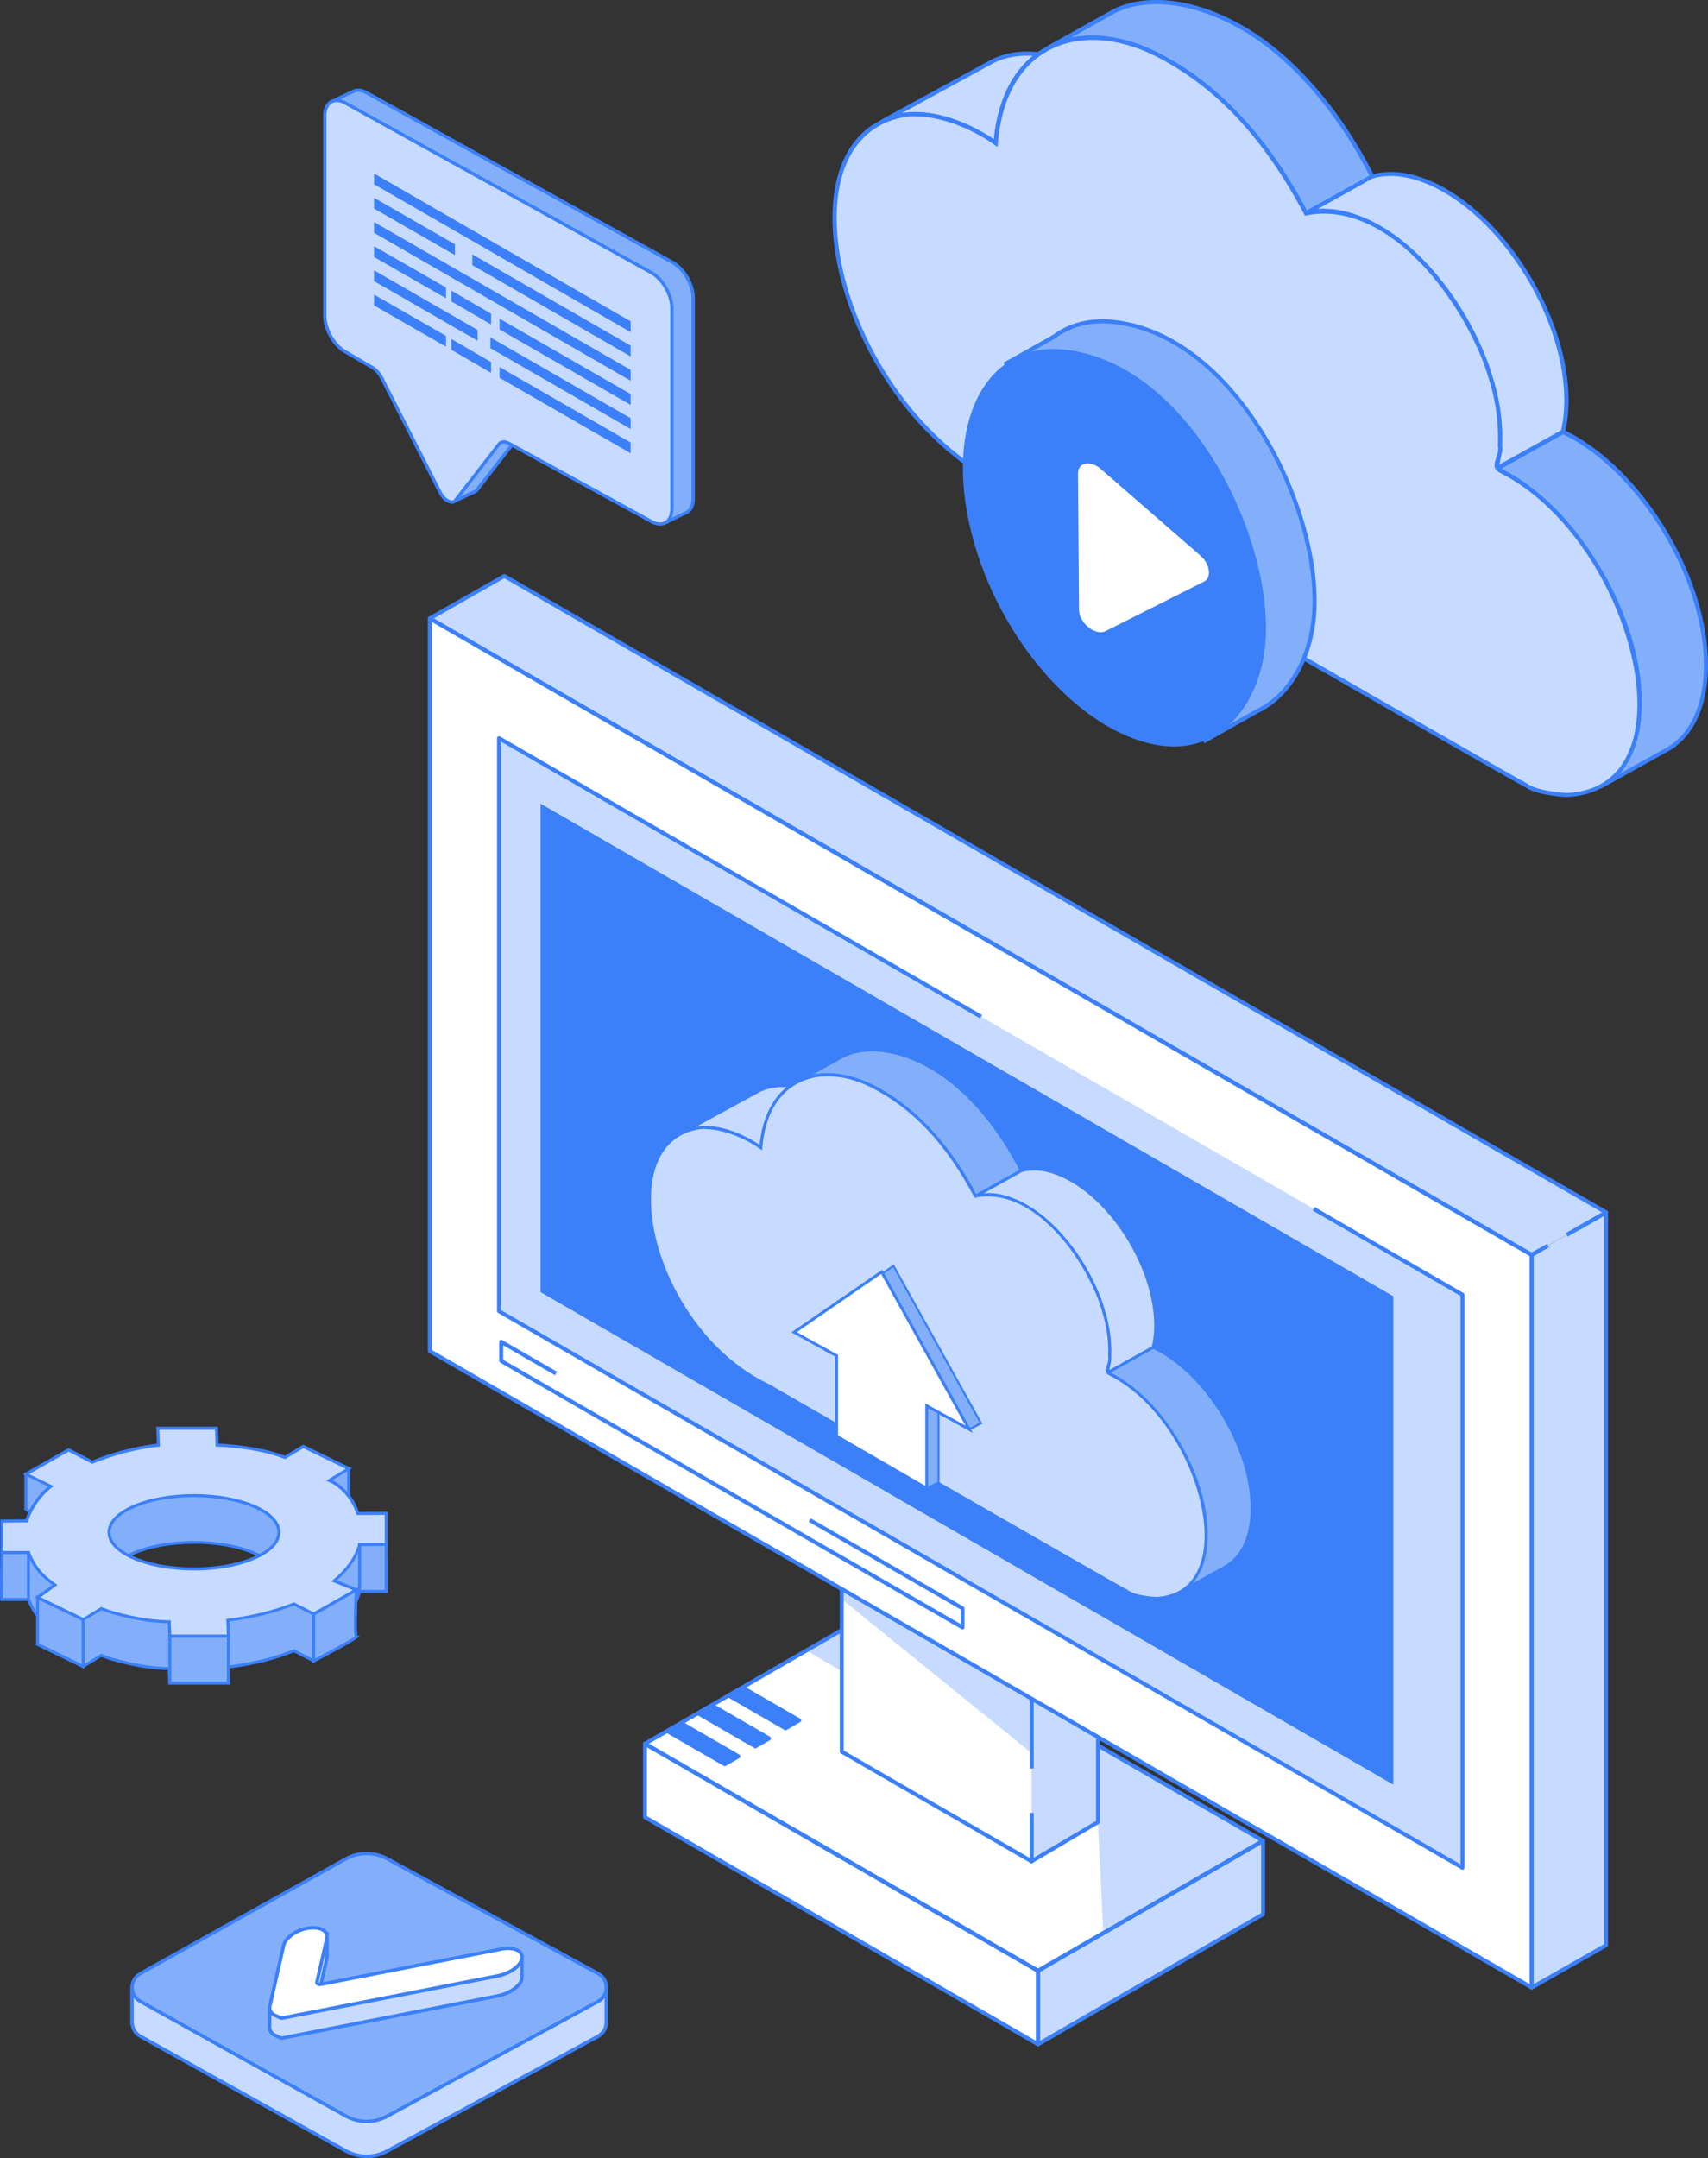 <?xml version="1.0" encoding="UTF-8"?>
<svg id="Layer_2" data-name="Layer 2" xmlns="http://www.w3.org/2000/svg" viewBox="0 0 296.16 374">
  <rect x="0" y="0" width="296.16" height="374" fill="#333333" stroke="none"/>
  <defs>
    <style>
      .cls-1 {
        fill: #3b80f9;
      }

      .cls-2 {
        fill: #fff;
      }

      .cls-3 {
        fill: #c7daff;
      }

      .cls-4 {
        fill: #83affa;
      }
    </style>
  </defs>
  <g id="Layer_1-2" data-name="Layer 1">
    <g>
      <g>
        <g>
          <path class="cls-3" d="M152.95,21.07c1.05-.51,2.18-.87,3.37-1.07,4.02-.69,8.81.33,13.96,3.3.8.46,1.58.96,2.35,1.48.62-7.15,3.31-12.41,7.4-15.4-.66-.08-1.32-.12-1.95-.12-2.14,0-4.11.43-5.85,1.27l-19.29,10.53Z"/>
          <path class="cls-1" d="M172.94,25.43l-.51-.34c-.88-.59-1.62-1.06-2.33-1.47-4.9-2.83-9.64-3.96-13.72-3.26-1.16.2-2.26.54-3.28,1.04l-.33-.64,19.29-10.53c1.82-.87,3.84-1.31,6.02-1.31.69,0,1.36.04,2,.12l.9.11-.74.54c-4.15,3.03-6.66,8.27-7.25,15.14l-.05.61ZM158.81,19.44c3.61,0,7.59,1.21,11.65,3.56.59.34,1.19.71,1.87,1.16.66-6.39,2.99-11.37,6.76-14.49-.33-.02-.67-.03-1.01-.03-2.07,0-3.98.42-5.69,1.23l-16.06,8.77c.8-.13,1.63-.2,2.47-.2Z"/>
        </g>
        <g>
          <path class="cls-4" d="M270.99,74.83l-11.5,6.4c.65.31,1.31.65,1.98,1.03,12.61,7.28,22.83,24.9,22.83,39.37,0,7.33-2.63,12.44-6.86,14.75l11.65-6.48s.04-.02.06-.03l.15-.09h-.01c4.03-2.4,6.51-7.43,6.51-14.56,0-14.46-10.22-32.09-22.83-39.37-.66-.38-1.33-.72-1.98-1.04Z"/>
          <path class="cls-1" d="M277.61,136.7l-.35-.63.17-.1c4.2-2.38,6.5-7.47,6.5-14.34,0-14.32-10.16-31.85-22.64-39.06-.65-.37-1.31-.71-1.95-1.02l-.64-.3,12.28-6.84.17.08c.73.35,1.38.69,2,1.05,12.69,7.33,23.01,25.13,23.01,39.68,0,6.45-2.01,11.44-5.69,14.19h.15l-1.4.81-11.44,6.36c-.06.03-.12.07-.18.1ZM260.28,81.21c.46.23.92.48,1.38.74,12.69,7.33,23.01,25.13,23.01,39.69,0,5.28-1.33,9.55-3.81,12.44l8.25-4.59c4.09-2.43,6.34-7.49,6.34-14.24,0-14.32-10.16-31.84-22.64-39.05-.56-.32-1.14-.63-1.79-.94l-10.73,5.97Z"/>
        </g>
        <g>
          <path class="cls-4" d="M192.78,2.17l-10.98,6.11c.12-.06.24-.13.36-.19,3.31-1.64,7.3-2.04,11.73-1.06,2.86.62,5.89,1.83,9.04,3.65,9.46,5.46,17.91,15.29,23.5,26.29l11.5-6.39c-5.59-10.99-13.86-21.14-23.5-26.29-13.78-7.35-21.59-2.16-21.66-2.12Z"/>
          <path class="cls-1" d="M226.3,37.47l-.17-.34c-5.78-11.38-14.3-20.9-23.36-26.14-3.07-1.77-6.08-2.98-8.94-3.61-4.26-.95-8.24-.59-11.5,1.03-.12.06-.24.12-.35.18l-.35-.64,10.97-6.11c.88-.54,8.78-4.95,22.02,2.12,8.9,4.75,17.53,14.39,23.65,26.44l.16.31-12.13,6.75ZM189.29,6.15c1.51,0,3.09.18,4.7.54,2.93.64,6.01,1.88,9.14,3.69,9.09,5.25,17.63,14.75,23.47,26.1l10.87-6.04c-6.05-11.78-14.49-21.18-23.19-25.82-12.9-6.88-20.47-2.65-21.29-2.14l-.03.02-7.2,4.01c1.13-.23,2.31-.34,3.52-.34Z"/>
        </g>
        <g>
          <path class="cls-3" d="M226.45,36.97c3.51-1,7.88-.27,12.61,2.47.95.55,1.9,1.17,2.82,1.84,10.29,7.52,18.23,22.22,18.23,34.47,0,2.02-.22,3.84-.62,5.48l11.5-6.4c.4-1.64.62-3.47.62-5.48,0-13.34-9.42-29.6-21.05-36.31-4.74-2.73-9.11-3.46-12.62-2.46l-11.5,6.39Z"/>
          <path class="cls-1" d="M258.94,81.95l.2-.81c.41-1.65.61-3.46.61-5.4,0-11.95-7.77-26.64-18.08-34.17-.96-.7-1.9-1.31-2.79-1.82-4.5-2.6-8.77-3.44-12.33-2.43l-2.99.85,14.22-7.91c3.83-1.1,8.29-.24,12.98,2.46,11.71,6.76,21.23,23.19,21.23,36.63,0,2-.21,3.87-.63,5.57l-.04.15-12.37,6.88ZM229.63,36.18c2.97,0,6.23.99,9.61,2.94.91.52,1.87,1.15,2.85,1.86,10.48,7.65,18.38,22.6,18.38,34.76,0,1.69-.15,3.29-.46,4.77l10.66-5.93c.38-1.6.57-3.36.57-5.24,0-13.21-9.36-29.36-20.87-36-4.52-2.6-8.79-3.44-12.34-2.43l-9.52,5.3c.36-.03.73-.05,1.11-.05Z"/>
        </g>
        <g>
          <path class="cls-3" d="M174.45,84.4c16.68,9.61,77.89,44.84,89.12,51.14,1.28.47,1.51,1.74,8.04,2.25,23.02-1.01,11.95-44.54-11.47-56.23-1.58-.85.35-2.57-.07-4.32.18-5.18-.61-8.97-2.33-13.99-4.65-12.69-17.37-29.02-31.31-26.27-6.33-12-14.62-21.94-26.16-27.69-12.75-6.28-26.19-1.99-27.64,15.52-5.06-3.6-11.84-5.74-16.33-4.78-22.07,4.5-10.78,50.59,18.14,64.39Z"/>
          <path class="cls-1" d="M271.63,138.14c-5.12-.39-6.45-1.24-7.42-1.86-.28-.18-.49-.31-.76-.41-11.06-6.19-69.53-39.84-89.17-51.16-20.01-9.55-31.71-34.39-29.71-50.72.97-7.92,5.12-13.01,11.67-14.35,4.29-.92,10.83.91,16.09,4.48.76-7.55,3.82-13.04,8.86-15.89,5.27-2.98,12.29-2.73,19.25.71,10.55,5.25,19.12,14.29,26.2,27.61,14.04-2.54,26.83,13.95,31.45,26.55,1.63,4.76,2.54,8.59,2.35,14.08.18.82-.08,1.6-.31,2.29-.34,1.04-.41,1.44.18,1.75,16.35,8.16,26.77,32.09,23.82,45.95-1.44,6.77-5.88,10.67-12.5,10.96ZM158.68,20.14c-.82,0-1.58.07-2.29.23-6.23,1.27-10.17,6.14-11.1,13.72-1.97,16.08,9.58,40.57,29.32,49.98h.02c19.62,11.32,78.11,44.98,89.12,51.15.29.1.56.27.85.46.91.58,2.15,1.37,7.05,1.75,7.98-.35,10.82-5.84,11.78-10.38,2.9-13.62-7.35-37.13-23.44-45.16-1.19-.64-.84-1.69-.54-2.62.21-.64.43-1.3.28-1.94v-.05s0-.05,0-.05c.19-5.41-.71-9.18-2.31-13.86-4.56-12.43-17.16-28.74-30.89-26.04l-.26.05-.13-.24c-7.02-13.31-15.53-22.32-26-27.53-6.74-3.32-13.51-3.59-18.57-.72-4.96,2.81-7.92,8.32-8.55,15.95l-.05.63-.52-.37c-4.33-3.08-9.64-4.94-13.75-4.94Z"/>
        </g>
      </g>
      <g>
        <g>
          <g>
            <polygon class="cls-2" points="111.83 302.2 179.99 341.55 219.01 319.02 150.85 279.67 111.83 302.2"/>
            <polygon class="cls-3" points="179.99 354.28 219.01 331.75 219.01 319.02 179.99 341.55 179.99 354.28"/>
            <polygon class="cls-2" points="111.83 314.93 179.99 354.28 179.99 341.55 111.83 302.2 111.83 314.93"/>
            <polygon class="cls-3" points="139.69 285.94 190.37 315.78 191.29 334.54 219.01 319.02 150.43 279.96 139.69 285.94"/>
            <g>
              <polygon class="cls-1" points="115.83 300.06 125.67 305.74 128.04 304.38 118.2 298.69 115.83 300.06"/>
              <polygon class="cls-1" points="121.14 296.97 130.98 302.65 133.35 301.28 123.51 295.6 121.14 296.97"/>
              <polygon class="cls-1" points="126.37 293.83 136.21 299.52 138.58 298.15 128.74 292.47 126.37 293.83"/>
            </g>
            <g>
              <path class="cls-1" d="M118.37,298.4c-.11-.06-.24-.06-.34,0l-2.37,1.37c-.11.06-.17.17-.17.3s.07.24.17.3l9.84,5.68c.05.03.11.05.17.05s.12-.02.17-.05l2.37-1.37c.11-.06.17-.17.17-.3s-.07-.24-.17-.3l-9.84-5.68ZM125.67,305.35l-9.15-5.29,1.68-.97,9.15,5.29-1.68.97Z"/>
              <path class="cls-1" d="M123.68,295.3c-.11-.06-.24-.06-.34,0l-2.37,1.37c-.11.06-.17.17-.17.3s.07.24.17.3l9.84,5.68c.05.03.11.05.17.05s.12-.02.17-.05l2.37-1.37c.11-.06.17-.17.17-.3s-.07-.24-.17-.3l-9.84-5.68ZM130.98,302.25l-9.15-5.29,1.68-.97,9.15,5.29-1.68.97Z"/>
              <path class="cls-1" d="M128.91,292.17c-.11-.06-.24-.06-.34,0l-2.37,1.37c-.11.06-.17.17-.17.3s.07.24.17.3l9.84,5.68c.05.03.11.05.17.05s.12-.02.17-.05l2.37-1.37c.11-.06.17-.17.17-.3s-.07-.24-.17-.3l-9.84-5.68ZM136.21,299.12l-9.15-5.28,1.68-.97,9.16,5.29-1.68.97Z"/>
            </g>
          </g>
          <g>
            <path class="cls-1" d="M151.02,279.37c-.11-.06-.24-.06-.34,0l-39.02,22.53c-.11.06-.17.17-.17.3s.06.24.17.3l68.16,39.35c.05.03.11.05.17.05s.12-.02.17-.05l39.02-22.53c.11-.06.17-.18.17-.3s-.07-.24-.17-.3l-68.16-39.35ZM179.99,341.15l-67.47-38.95,38.33-22.13,67.47,38.95-38.33,22.13Z"/>
            <path class="cls-1" d="M218.84,318.72l-39.02,22.53c-.11.06-.17.17-.17.3v12.73c0,.12.07.24.17.3.05.03.11.05.17.05s.12-.02.17-.05l39.02-22.53c.11-.06.17-.17.17-.3v-12.73c0-.12-.07-.24-.17-.3-.11-.06-.24-.06-.34,0ZM218.67,331.55l-38.33,22.13v-11.93l38.33-22.13v11.93Z"/>
            <path class="cls-1" d="M180.16,341.25l-68.16-39.35c-.11-.06-.24-.06-.34,0-.11.06-.17.17-.17.3v12.73c0,.12.06.24.17.3l68.16,39.35c.05.03.11.05.17.05s.12-.02.17-.05c.11-.06.17-.17.17-.3v-12.73c0-.12-.07-.24-.17-.3ZM179.64,353.68l-67.47-38.95v-11.93l67.47,38.95v11.93Z"/>
          </g>
        </g>
        <g>
          <g>
            <polygon class="cls-2" points="145.96 303.56 178.88 322.57 178.88 286.75 145.96 267.74 145.96 303.56"/>
            <polygon class="cls-3" points="178.88 322.57 190.37 315.78 190.37 279.96 178.88 286.75 178.88 322.57"/>
          </g>
          <polygon class="cls-3" points="146.02 277.19 178.71 303.69 178.88 293.57 146.12 274.75 146.02 277.19"/>
          <g>
            <path class="cls-1" d="M146.13,267.45c-.11-.06-.24-.06-.34,0-.11.06-.17.18-.17.3v35.82c0,.12.07.24.17.3l32.92,19.01c.05.03.11.05.17.05s.12-.02.17-.05c.11-.06.17-.17.17-.3v-6.77h-.69v6.17l-32.24-18.61v-35.02l32.24,18.61v6.97h.69v-7.17c0-.12-.07-.24-.17-.3l-32.92-19.01Z"/>
            <path class="cls-1" d="M190.55,279.66c-.11-.06-.24-.06-.34,0l-11.49,6.79c-.1.06-.17.17-.17.3v19.73h.69v-19.54l10.81-6.39v35.02l-10.81,6.39v-7.77h-.69v8.37c0,.12.07.24.17.3.05.03.11.05.17.05s.12-.02.17-.05l11.49-6.79c.11-.06.17-.17.17-.3v-35.82c0-.12-.07-.24-.17-.3Z"/>
          </g>
        </g>
        <g>
          <polygon class="cls-2" points="74.53 234.15 265.58 344.45 265.58 217.47 74.53 107.17 74.53 234.15"/>
          <polygon class="cls-3" points="86.52 227.23 253.59 323.69 253.59 224.39 86.52 127.93 86.52 227.23"/>
          <path class="cls-1" d="M227.97,209.2l-.34.6,25.62,14.79v98.51l-166.39-96.06v-98.51l82.79,47.8.3.17.34-.6-83.6-48.27c-.11-.06-.24-.06-.34,0-.11.06-.17.17-.17.3v99.3c0,.12.07.24.17.3l167.08,96.46c.05.03.11.05.17.05s.12-.02.17-.05c.11-.06.17-.17.17-.3v-99.3c0-.12-.07-.24-.17-.3l-25.79-14.89Z"/>
          <polygon class="cls-3" points="265.58 344.45 278.5 337.1 278.5 210.12 265.58 217.47 265.58 344.45"/>
          <polygon class="cls-3" points="74.53 107.17 265.58 217.47 278.5 210.12 87.45 99.82 74.53 107.17"/>
          <path class="cls-1" d="M140.56,263.12l-.34.6,26.34,15.21v2.52l-79.31-45.79v-2.52l8.99,5.19.34-.6-9.51-5.49c-.11-.06-.24-.06-.34,0-.11.06-.17.17-.17.3v3.31c0,.12.07.24.17.3l80,46.19c.05.03.11.05.17.05s.12-.02.17-.05c.11-.06.17-.17.17-.3v-3.31c0-.12-.07-.24-.17-.3l-26.52-15.31Z"/>
        </g>
        <g>
          <path class="cls-1" d="M74.7,106.87c-.11-.06-.24-.06-.34,0-.11.06-.17.18-.17.3v126.98c0,.12.07.24.17.3l191.05,110.3c.05.03.11.05.17.05s.12-.02.17-.05c.11-.06.17-.17.17-.3v-126.98c0-.12-.07-.24-.17-.3L74.7,106.87ZM265.24,343.86l-190.36-109.91v-126.19l190.36,109.91v126.19Z"/>
          <path class="cls-1" d="M278.33,209.82l-4.76,2.71.34.6,4.24-2.41v126.19l-12.23,6.96v-126.19l1.26-.72-.34-.6-1.44.82c-.11.06-.17.17-.17.3v126.98c0,.12.07.24.17.3.05.03.11.05.17.05s.12-.02.17-.04l12.92-7.35c.11-.06.17-.18.17-.3v-126.98c0-.12-.07-.24-.17-.3-.1-.06-.24-.06-.34,0Z"/>
          <path class="cls-1" d="M87.62,99.52c-.11-.06-.24-.06-.34,0l-12.92,7.35c-.11.06-.17.17-.17.3,0,.12.07.24.17.3l191.05,110.3c.05.03.11.05.17.05s.12-.01.17-.04l2.84-1.61-.34-.6-2.67,1.52L75.22,107.17l12.22-6.96,190.36,109.9-6.32,3.59.34.6,6.84-3.89c.11-.06.17-.17.17-.3,0-.12-.07-.24-.17-.3L87.62,99.52Z"/>
        </g>
        <polygon class="cls-1" points="93.73 223.93 241.6 309.29 241.6 224.65 93.73 139.28 93.73 223.93"/>
      </g>
      <g>
        <g>
          <g>
            <path class="cls-3" d="M118.32,196.3c.72-.35,1.51-.6,2.33-.74,2.78-.48,6.09.23,9.65,2.28.55.32,1.09.66,1.63,1.03.43-4.94,2.29-8.58,5.12-10.65-.46-.06-.91-.08-1.35-.08-1.48,0-2.84.3-4.04.88l-13.34,7.28Z"/>
            <path class="cls-1" d="M132.15,199.31l-.35-.24c-.6-.41-1.12-.73-1.61-1.02-3.39-1.96-6.67-2.73-9.49-2.25-.8.14-1.56.38-2.27.72l-.23-.44,13.34-7.28c1.26-.61,2.66-.91,4.16-.91.48,0,.94.03,1.38.09l.62.08-.51.37c-2.87,2.1-4.61,5.71-5.02,10.47l-.04.42ZM122.37,195.17c2.5,0,5.25.84,8.06,2.46.41.24.83.5,1.29.8.46-4.42,2.07-7.86,4.68-10.02-.23-.01-.46-.02-.7-.02-1.43,0-2.75.29-3.93.85l-11.1,6.06c.55-.09,1.12-.14,1.71-.14Z"/>
          </g>
          <g>
            <path class="cls-4" d="M199.95,233.47l-7.95,4.43c.45.21.91.45,1.37.71,8.72,5.04,15.78,17.22,15.78,27.23,0,5.07-1.82,8.61-4.75,10.2l8.06-4.48s.03-.01.04-.02l.1-.06h0c2.79-1.66,4.5-5.13,4.5-10.06,0-10-7.07-22.19-15.78-27.22-.46-.26-.92-.5-1.37-.72Z"/>
            <path class="cls-1" d="M204.53,276.26l-.24-.44.12-.07c2.9-1.65,4.5-5.16,4.5-9.91,0-9.9-7.02-22.02-15.66-27.01-.45-.26-.91-.49-1.35-.7l-.44-.21,8.49-4.73.12.06c.5.24.96.48,1.39.73,8.77,5.07,15.91,17.38,15.91,27.44,0,4.46-1.39,7.91-3.93,9.81h.1l-.97.56-7.9,4.4s-.08.05-.13.07ZM192.54,237.88c.32.16.64.33.95.51,8.77,5.07,15.91,17.38,15.91,27.44,0,3.65-.92,6.6-2.63,8.6l5.7-3.18c2.83-1.68,4.38-5.18,4.38-9.85,0-9.9-7.02-22.02-15.66-27-.39-.22-.79-.44-1.24-.65l-7.42,4.13Z"/>
          </g>
          <g>
            <path class="cls-4" d="M145.87,183.23l-7.59,4.23c.08-.04.16-.09.25-.13,2.29-1.14,5.05-1.41,8.11-.73,1.98.43,4.08,1.27,6.25,2.52,6.54,3.78,12.39,10.58,16.25,18.18l7.95-4.42c-3.86-7.6-9.59-14.62-16.25-18.18-9.53-5.09-14.93-1.49-14.98-1.47Z"/>
            <path class="cls-1" d="M169.04,207.64l-.12-.23c-4-7.87-9.89-14.45-16.15-18.07-2.12-1.22-4.2-2.06-6.18-2.5-2.95-.66-5.7-.41-7.95.71-.08.04-.16.08-.24.12l-.24-.44,7.59-4.22c.61-.38,6.06-3.43,15.22,1.46,6.16,3.29,12.12,9.95,16.35,18.29l.11.21-8.39,4.66ZM143.45,185.98c1.05,0,2.13.12,3.25.37,2.03.44,4.16,1.3,6.32,2.55,6.29,3.63,12.19,10.2,16.23,18.05l7.51-4.18c-4.18-8.14-10.02-14.64-16.03-17.86-8.93-4.77-14.15-1.83-14.72-1.48h-.02s-4.98,2.78-4.98,2.78c.78-.16,1.59-.24,2.43-.24Z"/>
          </g>
          <g>
            <path class="cls-3" d="M169.15,207.29c2.43-.69,5.45-.18,8.72,1.71.66.38,1.31.81,1.95,1.27,7.12,5.2,12.61,15.37,12.61,23.83,0,1.39-.15,2.66-.43,3.79l7.95-4.43c.28-1.13.43-2.4.43-3.79,0-9.23-6.52-20.47-14.55-25.11-3.28-1.89-6.3-2.39-8.73-1.7l-7.95,4.42Z"/>
            <path class="cls-1" d="M191.62,238.4l.14-.56c.28-1.14.42-2.39.42-3.73,0-8.26-5.38-18.42-12.51-23.63-.67-.48-1.32-.91-1.93-1.26-3.12-1.8-6.06-2.38-8.53-1.68l-2.07.59,9.83-5.47c2.65-.76,5.73-.16,8.98,1.7,8.09,4.67,14.68,16.04,14.68,25.33,0,1.38-.15,2.67-.44,3.85l-.03.11-.09.05-8.46,4.71ZM171.35,206.75c2.05,0,4.31.69,6.65,2.04.62.36,1.29.79,1.97,1.29,7.25,5.29,12.71,15.63,12.71,24.04,0,1.17-.11,2.27-.31,3.3l7.37-4.1c.26-1.11.4-2.33.4-3.62,0-9.13-6.47-20.3-14.43-24.89-3.12-1.8-6.08-2.38-8.54-1.68l-6.58,3.67c.25-.02.51-.03.76-.03Z"/>
          </g>
          <g>
            <path class="cls-3" d="M133.19,240.09c11.53,6.64,53.86,31.01,61.63,35.36.89.32,1.04,1.21,5.56,1.55,15.92-.7,8.27-30.8-7.93-38.88-1.09-.59.24-1.78-.05-2.99.12-3.58-.42-6.2-1.61-9.68-3.22-8.77-12.01-20.06-21.65-18.17-4.38-8.29-10.11-15.17-18.09-19.15-8.81-4.35-18.11-1.37-19.11,10.73-3.5-2.49-8.19-3.97-11.29-3.3-15.26,3.11-7.46,34.98,12.54,44.52Z"/>
            <path class="cls-1" d="M200.39,277.25c-3.54-.27-4.46-.86-5.13-1.28-.19-.12-.34-.22-.53-.28-7.81-4.38-50.61-29.01-61.66-35.37-13.83-6.6-21.93-23.78-20.55-35.07.67-5.47,3.54-9,8.07-9.92,2.97-.64,7.49.63,11.13,3.1.53-5.22,2.64-9.02,6.12-10.99,3.65-2.06,8.5-1.89,13.31.49,7.3,3.63,13.23,9.88,18.12,19.09,9.73-1.74,18.55,9.65,21.75,18.36,1.13,3.29,1.76,5.94,1.63,9.74.12.57-.06,1.11-.21,1.58-.24.72-.28.99.12,1.21,11.31,5.64,18.51,22.19,16.47,31.78-1,4.68-4.07,7.38-8.65,7.58ZM122.28,195.65c-.56,0-1.09.05-1.58.16-4.31.88-7.03,4.25-7.68,9.49-1.37,11.12,6.62,28.05,20.27,34.56h.02c11.04,6.37,53.85,31.01,61.62,35.37.2.07.39.19.59.32.63.4,1.49.95,4.87,1.21,5.52-.24,7.48-4.04,8.15-7.18,2-9.42-5.08-25.68-16.21-31.23-.82-.44-.58-1.17-.37-1.81.15-.44.3-.9.19-1.34v-.03s0-.03,0-.03c.13-3.74-.49-6.34-1.6-9.59-3.15-8.6-11.85-19.87-21.37-18l-.18.04-.09-.16c-4.86-9.21-10.74-15.43-17.98-19.04-4.66-2.3-9.34-2.48-12.84-.5-3.43,1.94-5.47,5.75-5.91,11.03l-.04.44-.36-.25c-3-2.13-6.67-3.42-9.51-3.42Z"/>
          </g>
        </g>
        <g>
          <g>
            <polygon class="cls-4" points="162.75 256.95 160.69 257.93 147.12 247.93 147.12 233.46 162.73 242.12 162.73 244.76 162.75 256.95"/>
            <path class="cls-1" d="M160.67,258.14l-13.74-10.12v-14.87l15.99,8.87v15.05s-2.25,1.07-2.25,1.07ZM147.3,247.83l13.41,9.88,1.85-.88v-14.6s-15.26-8.46-15.26-8.46v14.06Z"/>
          </g>
          <g>
            <polygon class="cls-4" points="154.93 219.38 139.74 229.83 138.75 230.87 168.05 247.71 170.11 246.66 154.93 219.38"/>
            <path class="cls-1" d="M168.05,247.92l-.09-.05-29.51-16.95,1.15-1.21,15.38-10.59.1.18,15.28,27.45-2.31,1.17ZM139.05,230.83l29.01,16.66,1.79-.91-14.99-26.94-15.01,10.34-.8.85Z"/>
          </g>
          <g>
            <polygon class="cls-2" points="162.73 244.76 160.69 243.62 160.69 257.93 145.06 248.9 145.06 234.96 137.69 230.87 152.87 220.42 153.02 220.69 168.06 247.7 162.73 244.76"/>
            <path class="cls-1" d="M160.94,258.36l-16.13-9.31v-13.94l-7.59-4.21,15.74-10.84.28.51,15.46,27.78-7.76-4.3v14.31ZM145.31,248.76l15.13,8.74v-14.29s6.97,3.86,6.97,3.86l-14.62-26.28-14.62,10.07,7.14,3.96v13.94Z"/>
          </g>
        </g>
      </g>
      <g>
        <g>
          <path class="cls-4" d="M192.97,55.78c-2.62-.27-5,.05-7.09.84h0s-.07.04-.07.04c-1.17.45-2.24,1.06-3.23,1.81l-8.09,4.53,2.24,4.25c-1.74,5.47-1.83,12.5.17,20.37,4.34,17.21,17.09,32.35,29.64,36.07l2.45,4.64,8.83-4.98h0c6.3-2.89,9.81-10.36,10.1-17.79.82-18.54-13.93-47.59-34.94-49.77Z"/>
          <path class="cls-1" d="M208.83,128.82l-2.55-4.83c-12.92-3.91-25.42-19.14-29.74-36.28-1.93-7.6-2.01-14.66-.21-20.43l-2.33-4.43,8.39-4.7c1.02-.77,2.14-1.39,3.28-1.83l.17-.11.04.02c2.18-.8,4.57-1.07,7.12-.81h0c21.29,2.21,36.08,31.94,35.27,50.15-.32,8.23-4.33,15.31-10.22,18.05l-.06.04-9.16,5.16ZM174.96,63.14l2.15,4.07-.05.14c-1.8,5.66-1.74,12.64.18,20.17,4.21,16.7,16.85,32.1,29.39,35.81l.15.04,2.35,4.45,8.2-4.62v-.03s.33-.17.33-.17c5.7-2.6,9.58-9.46,9.89-17.47.8-17.94-13.71-47.23-34.62-49.4h0c-2.49-.25-4.82.02-6.93.82l-.07.04c-1.08.42-2.14,1.01-3.15,1.76l-7.82,4.38Z"/>
        </g>
        <path class="cls-1" d="M219.48,110.36c-.39,9.97-6.57,20.04-17.54,18.93-13.69-1.39-28.69-17.9-33.48-36.87-4.83-18.97,2.36-33.23,16.07-31.84,21.01,2.18,35.77,31.23,34.95,49.77Z"/>
        <g>
          <path class="cls-2" d="M186.68,82.1l.18,23.58c.02,2.49,3.04,4.89,4.95,3.92l17.07-8.58c1.56-.79,1.26-3.35-.59-4.95l-17.25-15c-1.99-1.73-4.38-1.17-4.36,1.03Z"/>
          <path class="cls-1" d="M190.85,110.07c-.6,0-1.25-.2-1.88-.59-1.17-.71-2.35-2.17-2.37-3.8l-.18-23.58c0-.97.43-1.73,1.2-2.09,1.02-.47,2.43-.13,3.57.87l17.25,15c1.16,1.01,1.81,2.46,1.66,3.69-.09.76-.49,1.35-1.12,1.67l-17.07,8.58c-.32.16-.69.24-1.07.24ZM188.63,80.3c-.29,0-.56.05-.8.17-.59.27-.92.85-.91,1.63l.18,23.58c.01,1.45,1.08,2.74,2.13,3.38.89.54,1.79.66,2.46.32l17.07-8.58c.61-.31.8-.87.85-1.28.13-1.07-.45-2.35-1.49-3.25l-17.25-15c-.71-.62-1.53-.96-2.24-.96Z"/>
        </g>
      </g>
      <g>
        <g>
          <g>
            <path class="cls-4" d="M116.64,45.48l-53.04-29.4c-.97-.54-1.85-.57-2.5-.17h0s-3.74,1.77-3.74,1.77l2.37,5.67.3-.08v29.73c0,2.34,1.6,5.11,3.57,6.21l4.65,2.72c.64.36,1.25,1.04,1.66,1.85l9.78,19.21-1.74,1.08.74,2.85,3.73-1.77s0,0,0-.01c.07-.04.15-.07.21-.13l7.68-9.91c.41-.37,1.01-.37,1.66-.02l22.89,12.49-.34.21.74,2.85,3.42-1.65h0c.92-.25,1.53-1.18,1.53-2.62v-34.67c0-2.34-1.6-5.11-3.57-6.21Z"/>
            <path class="cls-1" d="M78.5,87.33l-.88-3.39,1.68-1.04-9.64-18.97c-.38-.77-.96-1.42-1.55-1.75l-4.65-2.72c-2.05-1.14-3.72-4.03-3.72-6.46v-29.36l-.18.05-2.57-6.15,3.99-1.89c.74-.45,1.73-.39,2.76.18l53.04,29.4c2.05,1.14,3.72,4.03,3.72,6.46v34.67c0,1.52-.65,2.6-1.74,2.89l-3.68,1.79-.88-3.39.12-.07-22.48-12.25c-.5-.28-.97-.3-1.28-.06l-7.72,9.95s-.07.06-.1.08h0s-.18.11-.18.11l-4.05,1.91ZM78.28,84.21l.6,2.31,3.42-1.63s.08-.04.1-.05l7.72-9.94c.5-.45,1.24-.47,1.99-.05l23.31,12.73-.57.35.59,2.3,3.1-1.5c.87-.24,1.37-1.12,1.37-2.36v-34.67c0-2.24-1.54-4.91-3.42-5.96l-53.04-29.4c-.84-.47-1.63-.53-2.21-.18l-3.52,1.67,2.17,5.19.42-.11v30.1c0,2.24,1.54,4.91,3.42,5.96l4.65,2.72c.7.39,1.35,1.11,1.78,1.98l9.91,19.43-1.79,1.11Z"/>
          </g>
          <g>
            <path class="cls-3" d="M59.89,17.84l53.04,29.4c1.97,1.09,3.57,3.87,3.57,6.21v34.67c0,2.34-1.6,3.34-3.57,2.25l-24.66-13.53c-.64-.36-1.25-.35-1.66.02l-7.68,9.91c-.68.61-1.95-.09-2.62-1.45l-10.1-19.77c-.41-.82-1.02-1.5-1.66-1.85l-4.65-2.72c-1.97-1.09-3.57-3.87-3.57-6.21V20.09c0-2.34,1.6-3.34,3.57-2.25Z"/>
            <path class="cls-1" d="M78.33,87.28c-.09,0-.18,0-.27-.03-.75-.14-1.54-.85-2.01-1.81l-10.1-19.76c-.38-.77-.96-1.42-1.55-1.75l-4.65-2.72c-2.05-1.14-3.72-4.03-3.72-6.46V20.09c0-1.26.44-2.22,1.23-2.68.76-.45,1.74-.38,2.76.18l53.04,29.4c2.05,1.14,3.72,4.03,3.72,6.46v34.67c0,1.26-.44,2.22-1.23,2.68-.76.45-1.74.38-2.76-.18l-24.67-13.53c-.5-.28-.97-.3-1.28-.06l-7.72,9.95c-.22.2-.48.3-.78.3ZM58.38,17.69c-.3,0-.58.07-.82.21-.61.36-.95,1.14-.95,2.19v34.67c0,2.24,1.54,4.91,3.42,5.96l4.65,2.72c.7.39,1.34,1.11,1.78,1.98l10.1,19.76c.4.8,1.05,1.41,1.62,1.52.21.04.38,0,.52-.1l7.72-9.95c.5-.45,1.24-.47,1.99-.05l24.67,13.53c.83.46,1.61.53,2.19.19.61-.36.95-1.14.95-2.19v-34.67c0-2.24-1.54-4.91-3.42-5.96l-53.04-29.4c-.49-.27-.95-.41-1.37-.41Z"/>
          </g>
        </g>
        <g>
          <polygon class="cls-1" points="64.86 48.72 82.83 59.06 82.83 57.2 64.86 46.85 64.86 48.72"/>
          <polygon class="cls-1" points="85.04 60.34 109.35 74.35 109.35 72.48 85.04 58.48 85.04 60.34"/>
          <polygon class="cls-1" points="64.86 52.93 77.33 60.08 77.33 58.21 64.86 51.06 64.86 52.93"/>
          <polygon class="cls-1" points="86.62 65.47 109.35 78.55 109.35 76.69 86.62 63.61 86.62 65.47"/>
          <polygon class="cls-1" points="78.26 60.62 85.15 64.62 85.15 62.75 78.26 58.75 78.26 60.62"/>
          <polygon class="cls-1" points="64.86 44.54 77.33 51.69 77.33 49.83 64.86 42.67 64.86 44.54"/>
          <polygon class="cls-1" points="86.62 57.09 109.35 70.17 109.35 68.3 86.62 55.22 86.62 57.09"/>
          <polygon class="cls-1" points="78.26 52.23 85.15 56.23 85.15 54.37 78.26 50.37 78.26 52.23"/>
          <polygon class="cls-1" points="64.86 31.93 109.35 57.56 109.35 55.69 64.86 30.07 64.86 31.93"/>
          <polygon class="cls-1" points="64.86 36.14 78.88 44.2 78.88 42.33 64.86 34.28 64.86 36.14"/>
          <polygon class="cls-1" points="81.9 45.95 109.35 61.77 109.35 59.9 81.9 44.08 81.9 45.95"/>
          <polygon class="cls-1" points="64.86 40.35 109.35 65.98 109.35 64.11 64.86 38.48 64.86 40.35"/>
        </g>
      </g>
      <g>
        <g>
          <g>
            <path class="cls-3" d="M105.14,350.48h0v-5.87h-7.81s-30.21-16.44-30.21-16.44c-2.24-1.22-4.95-1.2-7.18.04l-29.27,16.33h-7.77s0,6.07,0,6.07h.02c.04.9.5,1.78,1.39,2.28l35.63,19.87c2.23,1.24,4.94,1.26,7.18.04l36.58-19.9c.92-.5,1.38-1.39,1.42-2.3h.01v-.12Z"/>
            <path class="cls-1" d="M63.56,374c-1.29,0-2.59-.33-3.77-.99l-35.63-19.87c-.84-.47-1.39-1.29-1.52-2.24h-.03l-.02-.3v-6.37h7.99s29.2-16.28,29.2-16.28c2.33-1.3,5.12-1.31,7.47-.04l30.15,16.4h8.03v6.6h-.04c-.13.96-.69,1.79-1.55,2.26l-36.58,19.9c-1.16.63-2.43.95-3.7.95ZM23.2,350.43l.02.16c.04.87.49,1.61,1.24,2.03l35.63,19.87c2.15,1.2,4.72,1.21,6.89.04l36.58-19.9c.76-.42,1.23-1.16,1.26-2.05v-.29s.01-5.39.01-5.39l-7.65-.04-30.21-16.43c-2.17-1.18-4.74-1.16-6.89.04l-29.34,16.36h-7.55s0,5.6,0,5.6Z"/>
          </g>
          <g>
            <path class="cls-4" d="M24.31,346.83l13.14,7.33,21.91,12.21.58.32c2.23,1.26,4.92,1.26,7.17.05l23.57-12.82,10.28-5.59,2.73-1.49c1.92-1.04,1.92-3.79,0-4.84l-36.58-19.9c-2.25-1.2-4.94-1.2-7.17.04l-9.42,5.25-13.75,7.68-12.46,6.96c-1.89,1.04-1.89,3.76,0,4.8Z"/>
            <path class="cls-1" d="M63.57,367.95c-1.3,0-2.6-.33-3.77-.99l-.57-.32-35.05-19.54c-.98-.54-1.57-1.54-1.57-2.66s.59-2.12,1.57-2.66l35.63-19.88c2.31-1.29,5.1-1.3,7.46-.04l36.58,19.9c1,.54,1.6,1.54,1.6,2.68s-.6,2.14-1.6,2.68l-13.02,7.08-23.57,12.82c-1.16.62-2.43.94-3.69.94ZM63.55,321.51c-1.19,0-2.38.3-3.46.9l-35.63,19.88c-.79.44-1.26,1.24-1.26,2.14s.47,1.7,1.26,2.14h0s35.63,19.87,35.63,19.87c2.13,1.2,4.7,1.22,6.88.05l36.58-19.9c.81-.44,1.29-1.24,1.29-2.15s-.48-1.72-1.29-2.16l-36.58-19.9c-1.08-.58-2.25-.87-3.42-.87Z"/>
          </g>
        </g>
        <g>
          <g>
            <path class="cls-3" d="M90.46,342.41h.05v-3.24l-17.15,4.09-18.18,2.76,1.5-6.61c.02-.07,0-.14.01-.21l.02-.03v-3.63s-1.66,2.07-1.66,2.07c-.62-.11-1.37-.08-2.21.12-1.88.46-3.4,1.74-3.67,2.92l-1.36,5.99-1.05,1.31v3.67h.02c.06.41.32.77.76,1.02.03.02.06.03.09.05l1.13.53,37.51-7.33c1.88-.37,3.71-1.5,4.13-2.69.1-.3.1-.56.05-.8Z"/>
            <path class="cls-1" d="M48.73,353.55l-1.22-.57s-.08-.04-.12-.06c-.41-.23-.69-.55-.83-.94l-.08.02-.03-.36v-3.78l1.07-1.34,1.35-5.93c.31-1.34,1.94-2.67,3.89-3.15.76-.19,1.5-.24,2.16-.15l2.08-2.6v4.57s-.02.04-.02.04c0,.07,0,.12-.02.18l-1.4,6.18,17.75-2.7,17.5-4.17-.02,3.85c0,.23-.02.45-.1.67-.45,1.27-2.28,2.48-4.35,2.89l-37.61,7.35ZM47.06,351.49l.02.09c.05.33.26.61.61.81l.08.04,1.04.49,37.41-7.31c1.82-.36,3.53-1.45,3.91-2.5.08-.21.09-.42.04-.64l-.06-.29.1-.02v-2.61l-16.79,4-18.64,2.84,1.6-7.04c0-.1,0-.13,0-.17l.02-.11v-2.68s-1.24,1.54-1.24,1.54l-.17-.03c-.62-.11-1.34-.06-2.09.12-1.71.42-3.2,1.58-3.45,2.7l-1.42,6.11-.98,1.23v3.43Z"/>
          </g>
          <g>
            <path class="cls-2" d="M47.54,349.19c-.62-.35-.89-.91-.74-1.56l2.37-10.43c.27-1.18,1.79-2.46,3.67-2.92,2.4-.59,4.16.25,3.84,1.68l-1.72,7.55c-.07.29.28.47.75.38l31.28-6.11c2.29-.45,3.97.45,3.43,1.98-.42,1.2-2.25,2.33-4.13,2.69l-37.51,7.33-1.13-.53s-.06-.03-.09-.05Z"/>
            <path class="cls-1" d="M48.73,350.08l-1.22-.57s-.08-.04-.12-.06c-.74-.42-1.06-1.11-.89-1.89l2.37-10.43c.31-1.34,1.94-2.67,3.89-3.15,1.59-.39,3.04-.19,3.77.52.41.4.56.94.43,1.52l-1.72,7.55s.15.06.4.02l31.28-6.11c1.53-.3,2.87-.03,3.51.71.39.45.48,1.04.26,1.66-.45,1.27-2.28,2.48-4.35,2.89l-37.61,7.35ZM54.32,334.38c-.44,0-.92.06-1.41.18-1.68.41-3.2,1.6-3.45,2.7l-2.37,10.43c-.15.66.24,1.04.6,1.24l.08.04,1.04.48,37.41-7.31c1.82-.35,3.53-1.45,3.91-2.5.15-.42.1-.79-.15-1.07-.49-.56-1.64-.76-2.94-.51l-31.28,6.11c-.4.08-.75,0-.95-.2-.14-.14-.19-.34-.15-.53l1.72-7.55c.09-.38,0-.7-.27-.96-.37-.36-1.02-.55-1.8-.55Z"/>
          </g>
        </g>
      </g>
      <g>
        <g>
          <path class="cls-4" d="M57.11,264.67l3.38-2.04-7.9-3.84-3.18,1.91c-4.94-1.97-11.76-2.14-11.77-2.14l-.1-2.92h-10.17l.1,2.92c-4.08.48-8,1.55-11.47,2.96l-4.09-2.14-7.42,4.21,4.31,2.11c-2.42,1.9-4.07,1.87-4.48,3.38l-4,2.63v5.48h4.61c.85,2.16,1.97,3.78,4.57,5.6l-2.99,2.18,7.9,3.84,3.14-1.92c1.74.75,7.3,2.27,11.78,2.28l.11,2.5h10.16l-.09-2.76c4.07-.49,7.99-1.43,11.45-2.83l3.43,1.77,7.41-4.21-3.88-1.56c2.37-1.94,3.84-4.1,4.43-6.28l4.61-.02v-5.4l-4.14-3.09c-.97-3.28-4.48-2.13-5.72-2.62ZM44.05,278.15c-.21.09-.43.18-.65.26-5.55,2.14-13.94,2.14-19.5.02-.24-.08-.46-.18-.69-.28-5.74-2.48-5.74-6.51,0-8.99,5.76-2.49,15.09-2.49,20.84,0,5.76,2.48,5.76,6.51,0,8.99Z"/>
          <path class="cls-1" d="M39.87,291.93h-10.68l-.11-2.51c-4.26-.06-9.54-1.43-11.51-2.25l-3.14,1.92-.13-.06-8.29-4.03,3.05-2.22c-2.48-1.79-3.52-3.39-4.3-5.34H.06v-5.88l4.03-2.66c.29-.93,1.02-1.31,2.02-1.84.61-.32,1.35-.71,2.19-1.33l-4.37-2.14,7.97-4.53,4.11,2.15c3.57-1.44,7.43-2.44,11.19-2.9l-.1-2.95h10.69l.1,2.92c1.27.05,7.11.39,11.5,2.11l3.19-1.91,8.46,4.11-3.21,1.94c.22.02.46.02.72.03,1.57.03,3.72.08,4.51,2.57l4.17,3.12v5.79l-4.67.02c-.61,2.1-2.03,4.14-4.13,5.94l3.98,1.6-8,4.54-3.45-1.78c-3.34,1.34-7.1,2.27-11.17,2.77l.1,2.79ZM29.69,291.41h9.64l-.09-2.73.24-.03c4.17-.5,8-1.44,11.39-2.81l.11-.04,3.42,1.76,6.81-3.87-3.78-1.52.34-.28c2.26-1.86,3.76-3.98,4.34-6.15l.05-.19,4.55-.02v-5.01l-4.1-3.07-.02-.08c-.65-2.2-2.53-2.24-4.04-2.28-.61-.01-1.14-.03-1.52-.18l-.49-.19,3.42-2.07-7.34-3.57-3.17,1.9-.12-.05c-4.9-1.95-11.61-2.12-11.68-2.13h-.25s-.1-2.92-.1-2.92h-9.65l.1,2.89-.24.03c-3.82.45-7.76,1.46-11.4,2.94l-.11.05-4.07-2.13-6.86,3.9,4.24,2.08-.33.26c-1.01.79-1.89,1.26-2.6,1.63-.99.52-1.58.83-1.79,1.61l-.03.1-3.96,2.61v5.08h4.53l.06.17c.79,2,1.82,3.62,4.48,5.48l.3.21-2.93,2.14,7.38,3.59,3.13-1.92.12.05c1.86.81,7.35,2.25,11.68,2.26h.25s.11,2.5.11,2.5ZM33.64,280.27c-3.51,0-7.02-.53-9.83-1.6-.24-.08-.47-.18-.7-.28-2.88-1.24-4.46-2.92-4.46-4.73s1.59-3.49,4.46-4.73c5.81-2.51,15.25-2.51,21.05,0,2.88,1.24,4.47,2.92,4.47,4.73s-1.59,3.49-4.47,4.73c-.22.09-.44.19-.67.27-2.8,1.08-6.33,1.62-9.85,1.62ZM33.64,267.55c-3.74,0-7.47.61-10.32,1.84-2.68,1.16-4.15,2.67-4.15,4.26s1.47,3.1,4.15,4.25c.23.1.44.19.67.27,5.52,2.11,13.83,2.1,19.32-.01.22-.08.43-.17.64-.26h0c2.68-1.16,4.16-2.67,4.16-4.26s-1.48-3.1-4.16-4.26c-2.84-1.23-6.58-1.85-10.31-1.85Z"/>
        </g>
        <g>
          <polygon class="cls-4" points="4.49 255.47 4.49 261.51 5.96 262.63 11.61 259.05 10.46 255.76 4.49 255.47 4.49 255.47"/>
          <path class="cls-1" d="M5.95,262.95l-1.73-1.3v-6.44l6.43.31,1.27,3.65-5.97,3.79ZM4.75,261.38l1.23.93,5.32-3.37-1.02-2.93-5.53-.26v5.64Z"/>
        </g>
        <g>
          <polygon class="cls-4" points="60.46 254.52 60.46 260.56 58.98 261.67 53.33 258.1 54.48 254.8 60.46 254.52 60.46 254.52"/>
          <path class="cls-1" d="M59,261.99l-5.98-3.78,1.27-3.65,6.43-.31v6.44l-1.72,1.3ZM53.65,257.99l5.32,3.37,1.23-.93v-5.63l-5.53.26-1.02,2.93Z"/>
        </g>
        <g>
          <path class="cls-3" d="M57.11,256.56l3.38-2.04-7.9-3.84-3.18,1.91c-4.94-1.97-11.76-2.14-11.77-2.14l-.1-2.92h-10.17l.1,2.92c-4.08.48-8,1.55-11.47,2.95l-4.09-2.14-7.42,4.21,4.31,2.11c-2.42,1.9-3.76,4.47-4.17,5.98l-4.31.03v5.48h4.61c.85,2.16,1.97,3.78,4.57,5.6l-2.99,2.18,7.9,3.84,3.14-1.92c1.74.75,7.3,2.27,11.78,2.28l.11,2.51h10.16l-.09-2.76c4.07-.49,7.99-1.43,11.45-2.83l3.43,1.77,7.41-4.2-3.88-1.56c2.37-1.94,3.84-4.1,4.43-6.28l4.61-.02v-5.4l-4.94.02c-.97-3.28-3.68-5.24-4.92-5.73ZM44.05,270.04c-.21.09-.43.18-.65.26-5.55,2.14-13.94,2.14-19.5.02-.24-.08-.46-.18-.69-.28-5.74-2.48-5.74-6.51,0-8.99,5.76-2.49,15.09-2.49,20.84,0,5.76,2.48,5.76,6.51,0,8.99Z"/>
          <path class="cls-1" d="M39.87,283.82h-10.68l-.11-2.51c-4.25-.06-9.54-1.43-11.51-2.25l-3.14,1.92-.13-.06-8.29-4.03,3.05-2.22c-2.48-1.8-3.52-3.4-4.3-5.34H.06v-6l4.37-.03c.46-1.55,1.72-3.85,3.88-5.67l-4.38-2.15,7.97-4.53,4.11,2.15c3.57-1.44,7.43-2.44,11.19-2.9l-.1-2.95h10.69l.1,2.93c1.27.05,7.11.39,11.49,2.1l3.19-1.92,8.46,4.11-3.37,2.04c1.25.67,3.59,2.44,4.56,5.5l5-.02v5.92l-4.67.02c-.61,2.1-2.03,4.14-4.13,5.94l3.98,1.6-8,4.54-3.45-1.78c-3.34,1.34-7.1,2.27-11.17,2.77l.1,2.79ZM29.69,283.3h9.64l-.09-2.73.24-.03c4.16-.5,7.99-1.44,11.39-2.81l.11-.04,3.42,1.76,6.81-3.87-3.78-1.52.34-.28c2.26-1.86,3.76-3.98,4.34-6.15l.05-.19,4.55-.02v-4.88l-4.87.02-.06-.19c-.9-3.03-3.4-5.02-4.77-5.56l-.49-.19,3.42-2.07-7.34-3.57-3.17,1.9-.12-.05c-4.9-1.95-11.61-2.12-11.68-2.12h-.25s-.1-2.92-.1-2.92h-9.65l.1,2.89-.24.03c-3.82.44-7.76,1.46-11.4,2.94l-.11.05-4.07-2.13-6.86,3.9,4.24,2.08-.33.26c-2.2,1.73-3.63,4.18-4.07,5.84l-.05.19-4.25.03v4.96h4.53l.07.16c.79,2,1.82,3.62,4.48,5.48l.3.21-2.93,2.14,7.38,3.59,3.13-1.92.12.05c1.86.81,7.36,2.25,11.67,2.26h.25s.11,2.51.11,2.51ZM33.64,272.16c-3.51,0-7.02-.53-9.83-1.6-.24-.08-.47-.18-.7-.28-2.88-1.24-4.46-2.92-4.46-4.73s1.59-3.49,4.46-4.73c5.81-2.51,15.25-2.51,21.05,0,2.88,1.24,4.47,2.92,4.47,4.73s-1.59,3.49-4.47,4.73h0c-.22.09-.44.19-.67.27-2.8,1.08-6.33,1.62-9.85,1.62ZM33.64,259.44c-3.74,0-7.47.62-10.32,1.85-2.68,1.16-4.15,2.67-4.15,4.26s1.47,3.1,4.15,4.25c.23.1.44.19.67.27,5.52,2.11,13.83,2.1,19.32-.01.22-.08.43-.17.64-.25h0c2.68-1.16,4.16-2.67,4.16-4.25s-1.48-3.1-4.16-4.25c-2.84-1.23-6.58-1.85-10.31-1.85Z"/>
        </g>
        <g>
          <polygon class="cls-4" points="29.44 283.56 29.44 291.67 39.6 291.67 39.6 283.56 29.44 283.56 29.44 283.56"/>
          <path class="cls-1" d="M39.86,291.93h-10.68v-8.63h10.68v8.63ZM29.7,291.41h9.64v-7.59h-9.64v7.59Z"/>
        </g>
        <g>
          <polygon class="cls-4" points="66.96 267.67 66.96 275.79 62.35 275.79 62.35 267.69 66.96 267.67 66.96 267.67"/>
          <path class="cls-1" d="M67.22,276.05h-5.13v-8.61l5.13-.02v8.63ZM62.61,275.52h4.09v-7.59l-4.09.02v7.57Z"/>
        </g>
        <g>
          <path class="cls-4" d="M54.39,279.74v8.11s7.79-4.05,7.41-4.21c-.38-.16,0-8.11,0-8.11l-7.41,4.2h0Z"/>
          <path class="cls-1" d="M54.13,288.28v-8.7l7.95-4.51-.02.47c-.17,3.47-.25,7.37-.07,7.91.05.05.08.12.09.19,0,.2.02.49-7.56,4.43l-.38.2ZM54.65,279.89v7.53c2.53-1.32,6.22-3.31,6.86-3.81-.15-.54-.25-2.21,0-7.61l-6.86,3.9Z"/>
        </g>
        <g>
          <polygon class="cls-4" points="14.41 280.69 14.41 288.8 6.51 284.97 6.51 276.86 14.41 280.69 14.41 280.69"/>
          <path class="cls-1" d="M14.67,289.22l-8.42-4.09v-8.69l8.42,4.09v8.69ZM6.77,284.8l7.38,3.58v-7.53l-7.38-3.58v7.53Z"/>
        </g>
        <g>
          <path class="cls-4" d="M.32,269.08s-.13,8.11,0,8.11h4.61v-8.11H.32Z"/>
          <path class="cls-1" d="M5.19,277.45H.21l-.08-.08c-.09-.1-.2-.21-.07-8.3v-.26h5.13v8.63ZM.55,276.93h4.12v-7.59H.58c-.04,2.67-.08,6.66-.03,7.59Z"/>
        </g>
      </g>
    </g>
  </g>
</svg>
